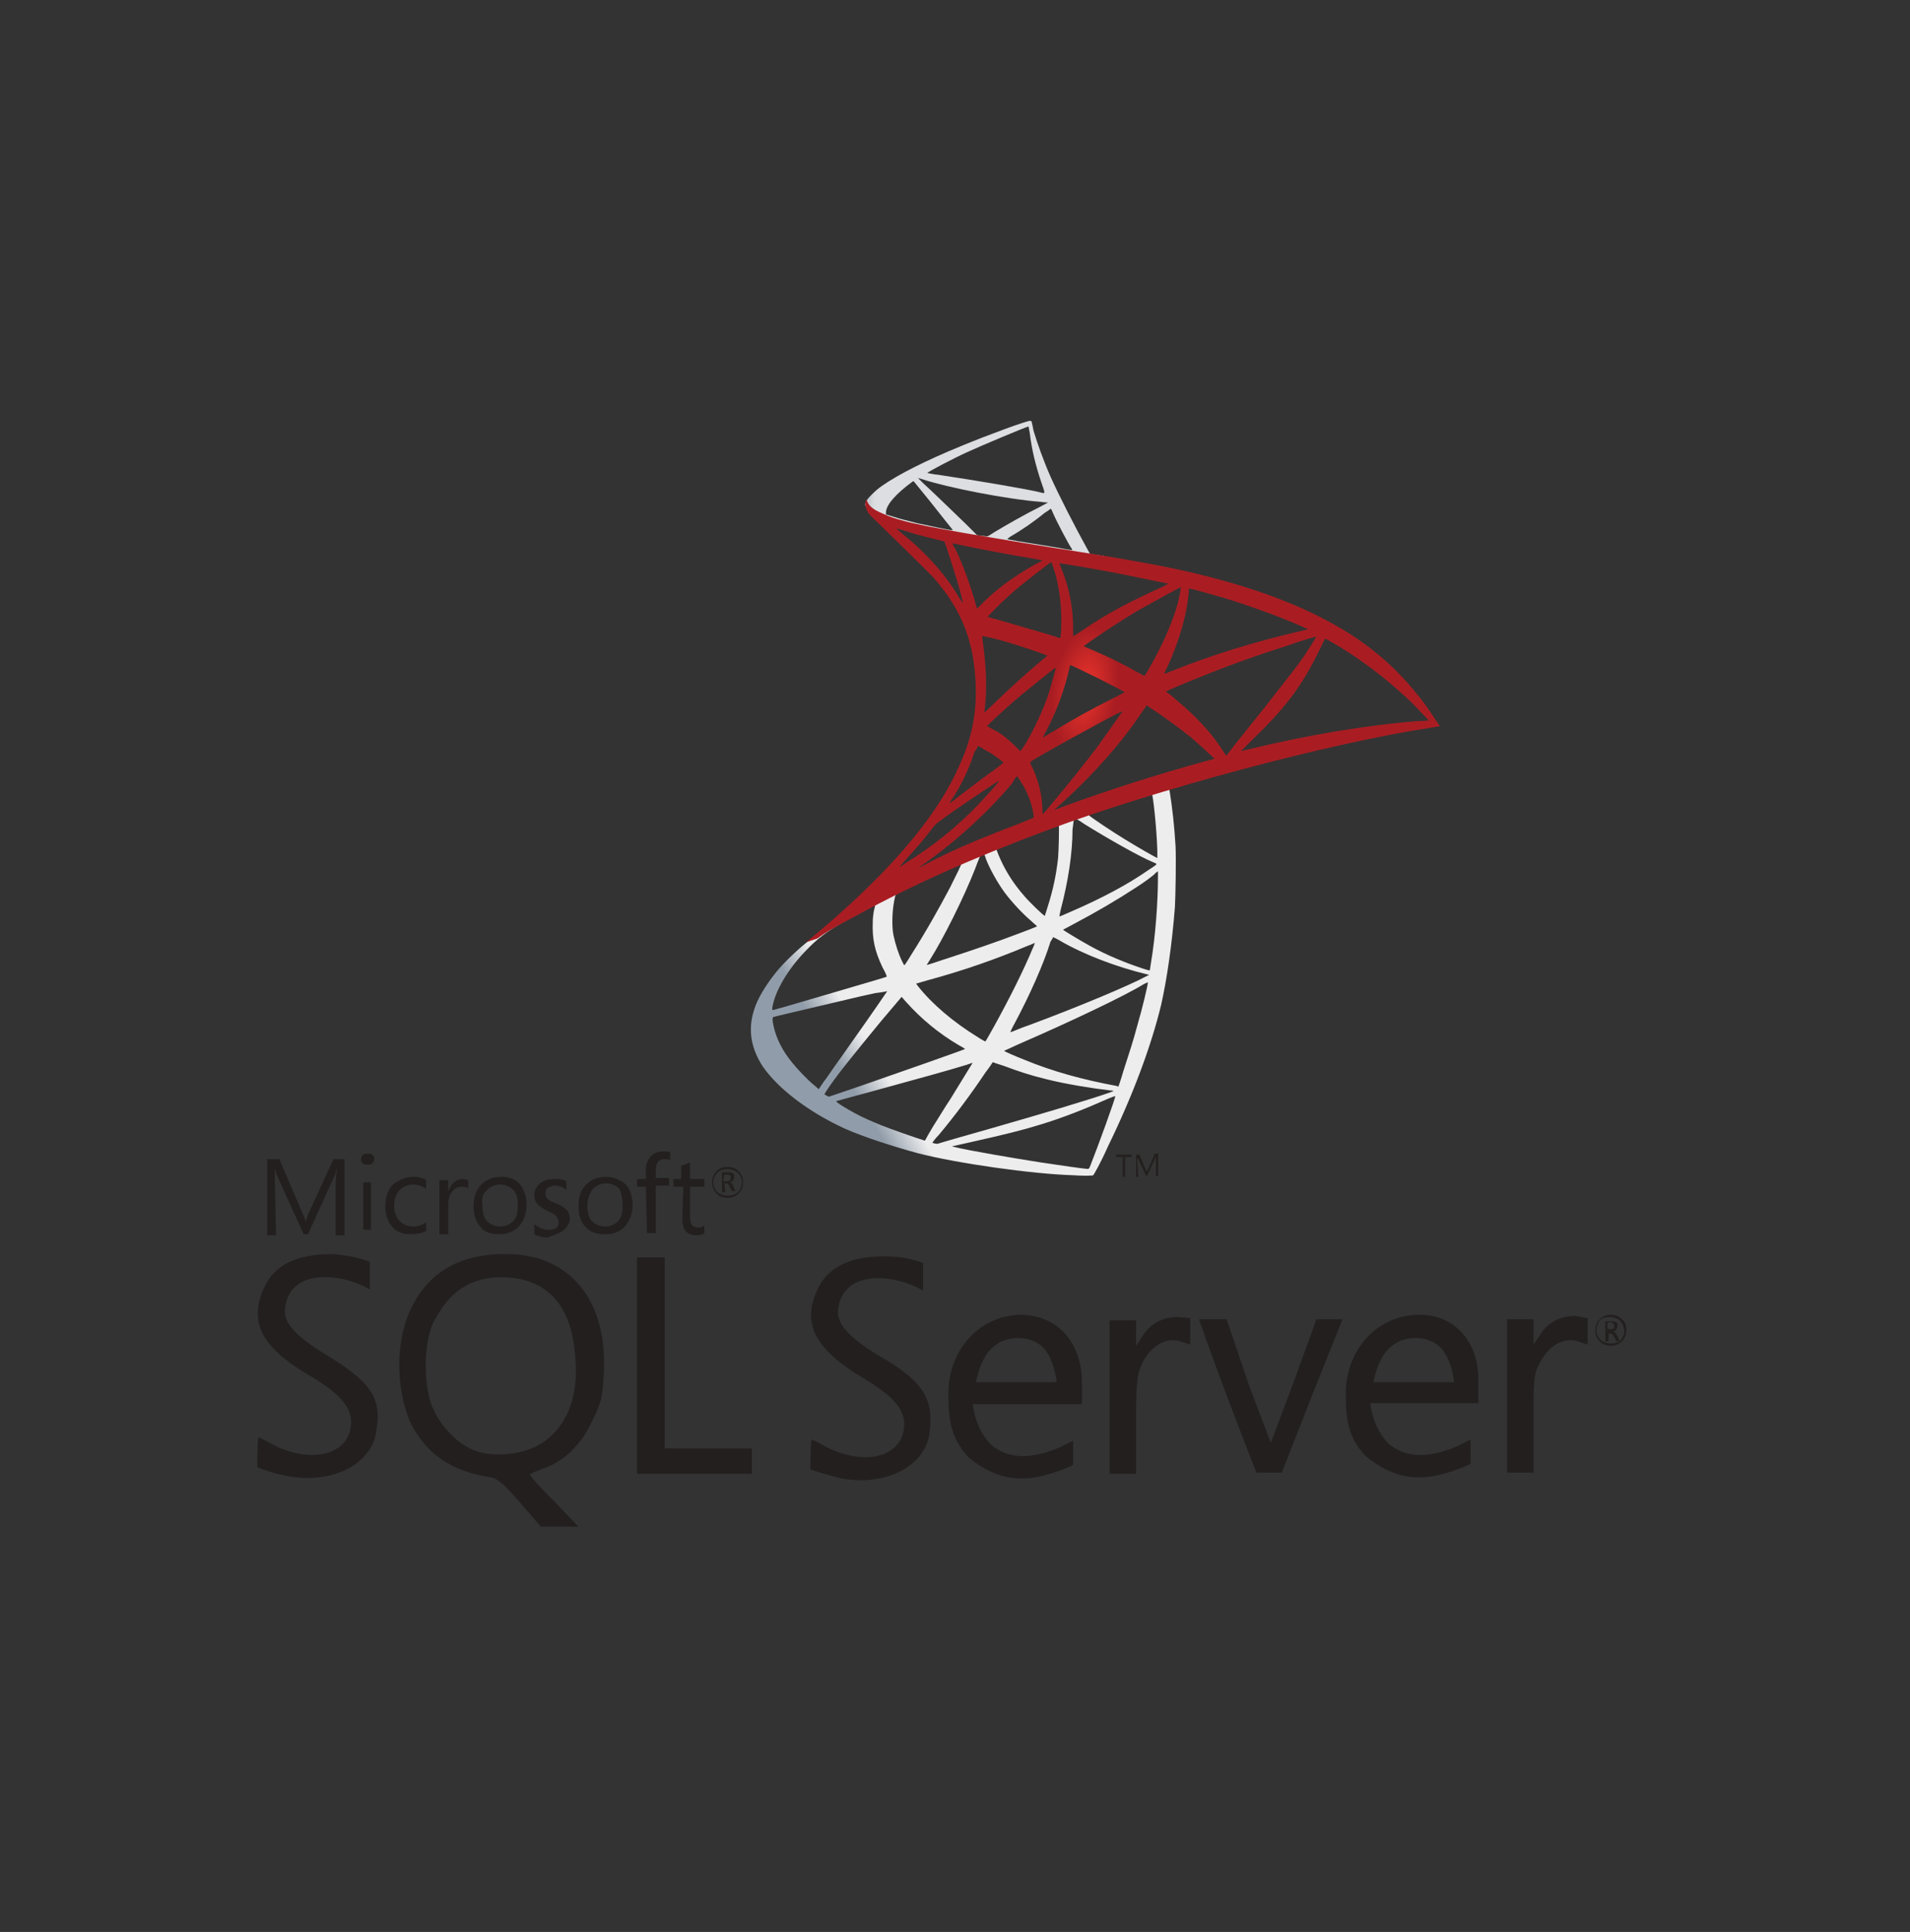 <?xml version="1.0" encoding="utf-8"?>
<!-- Generator: Adobe Illustrator 24.2.3, SVG Export Plug-In . SVG Version: 6.00 Build 0)  -->
<svg version="1.1" id="Layer_1" xmlns="http://www.w3.org/2000/svg" xmlns:xlink="http://www.w3.org/1999/xlink" x="0px" y="0px"
	 viewBox="0 0 173 175" style="enable-background:new 0 0 173 175;" xml:space="preserve">
<rect x="0" y="0" width="173" height="175" fill="#333333" stroke="none"/>
<style type="text/css">
	.st0{fill:url(#SVGID_1_);}
	.st1{fill:url(#SVGID_2_);}
	.st2{fill:url(#SVGID_3_);}
	.st3{fill:#231F1F;}
</style>
<g transform="matrix(.569 0 0 .569 199.451 -82.735)">
	
		<linearGradient id="SVGID_1_" gradientUnits="userSpaceOnUse" x1="-9295.616" y1="-10593.06" x2="-9253.925" y2="-10617.696" gradientTransform="matrix(0.119 0 0 0.119 890.806 1578.427)">
		<stop  offset="0" style="stop-color:#909CA9"/>
		<stop  offset="1" style="stop-color:#EDEDEE"/>
	</linearGradient>
	<path class="st0" d="M-161.7,268.5l-24.1,7.9l-20.9,9.2l-5.9,1.5c-1.5,1.4-3.1,2.9-4.7,4.3c-1.9,1.6-3.6,3.1-4.9,4.1
		c-1.5,1.2-3.7,3.3-4.8,4.7c-1.7,2.1-3,4.3-3.5,6c-1,3.1-0.5,6.1,1.4,9c2.5,3.6,7.4,7.3,13.1,9.9c2.9,1.3,7.9,2.9,11.6,3.9
		c6.2,1.6,18.1,3.3,24.7,3.5c1.3,0.1,3.1,0.1,3.2,0c0.1-0.1,1.2-2,2.3-4.5c4-8.2,6.9-16,8.5-22.6c0.9-4,1.7-9.3,2.2-15.6
		c0.1-1.8,0.2-7.7,0.1-9.7c-0.2-3.3-0.5-5.9-0.9-8.5c-0.1-0.4-0.1-0.7-0.1-0.7c0.1-0.1,0.3-0.1,3.3-1L-161.7,268.5L-161.7,268.5
		L-161.7,268.5L-161.7,268.5z M-167.2,271.7c0.2,0,0.8,5.6,0.9,9.1c0,0.7,0,1.2,0,1.2c-0.1,0-3.1-1.7-5.2-3
		c-1.8-1.1-5.3-3.4-5.8-3.9c-0.2-0.1-0.2-0.1,1.3-0.7C-173.4,273.6-167.4,271.7-167.2,271.7z M-179.5,275.7c0.2,0,0.6,0.2,1.6,0.9
		c3.7,2.3,8.8,5.2,11,6.1c0.7,0.3,0.7,0.2-0.8,1.2c-3.3,2.3-7.4,4.5-12.5,6.7c-0.9,0.4-1.6,0.7-1.7,0.7c0,0,0.1-0.5,0.2-1
		c1.2-4.5,1.9-9.1,1.9-12.8C-179.6,275.8-179.6,275.8-179.5,275.7C-179.5,275.7-179.5,275.7-179.5,275.7L-179.5,275.7z M-182,276.7
		c0.1,0.1,0,4.2-0.1,5.3c-0.3,2.7-0.8,5.1-1.7,7.9c-0.2,0.7-0.4,1.2-0.4,1.3c-0.1,0.1-2.6-2.3-3.4-3.3c-1.4-1.6-2.5-3.3-3.3-4.9
		c-0.4-0.8-1.1-2.4-1-2.5C-191.7,280.3-182.1,276.6-182,276.7L-182,276.7z M-193.9,281.4C-193.9,281.4-193.9,281.4-193.9,281.4
		c0.1,0.1,0.2,0.3,0.3,0.7c0.6,1.6,1.9,3.9,3,5.4c1.2,1.6,2.9,3.4,4.2,4.5c0.4,0.4,0.8,0.7,0.9,0.8c0.1,0.1,0.1,0.1-2.8,1.2
		c-3.4,1.3-7.2,2.6-11.5,4c-1,0.3-2,0.7-3.1,1c-0.2,0.1-0.1,0,0.4-0.8c2.1-3.3,5.4-9.9,7.2-14.5c0.3-0.8,0.6-1.6,0.7-1.8
		c0.1-0.3,0.2-0.3,0.4-0.5C-194.1,281.4-194,281.4-193.9,281.4L-193.9,281.4z M-197.5,282.9c0.1,0-0.9,2-1.8,3.8
		c-1.8,3.4-3.7,6.8-6.3,10.9c-0.4,0.7-0.9,1.4-0.9,1.4c-0.1,0.1-0.1,0.1-0.4-0.5c-0.6-1.2-1.1-2.8-1.4-4.2c-0.3-1.4-0.2-3.9,0.1-5.4
		c0.2-1.1,0.2-1.1,0.8-1.4C-205.1,286.3-197.6,282.8-197.5,282.9L-197.5,282.9z M-166.2,284.1v0.8c0,4.1-0.4,9.6-1.1,13.7
		c-0.1,0.7-0.2,1.3-0.2,1.3c0,0-0.5-0.1-1.1-0.3c-2.7-0.9-5.7-2.1-8.4-3.6c-1.8-1-4.3-2.5-4.3-2.6c0,0,0.8-0.4,1.7-0.9
		c3.6-1.9,7-3.9,9.9-5.8c1.1-0.7,2.8-1.9,3.1-2.3L-166.2,284.1L-166.2,284.1z M-211.3,289.5c0.1,0,0.1,0.1-0.1,0.8
		c-0.1,0.5-0.2,1.3-0.2,1.9c-0.1,2.7,0.3,4.6,1.6,7.3c0.4,0.7,0.7,1.4,0.6,1.4c-0.1,0.1-12.2,3.6-15.9,4.7c-1.1,0.3-2.1,0.6-2.2,0.6
		c-0.1,0-0.1,0-0.1-0.3c0.4-2.7,2.5-6.2,5.3-9.1c1.9-2,3.4-3.1,6-4.6C-214.4,291.2-211.5,289.6-211.3,289.5
		C-211.3,289.5-211.3,289.5-211.3,289.5L-211.3,289.5z M-182.9,294.6c0,0,0.5,0.2,1,0.5c3.9,2.3,9.3,4.3,13.9,5.4l0.4,0.1l-0.6,0.3
		c-2.4,1.3-10.4,4.7-18.5,7.7c-1.2,0.4-2.3,0.9-2.6,1c-0.2,0.1-0.4,0.1-0.4,0.1c0,0,0.3-0.7,0.7-1.4c2.3-4.3,4.6-9.4,5.7-13
		C-183,294.9-182.9,294.6-182.9,294.6L-182.9,294.6z M-185.8,295.5c0,0-0.1,0.4-0.3,0.8c-1.6,3.8-3.7,8-6.3,12.7
		c-0.7,1.2-1.2,2.2-1.3,2.2c0,0-0.6-0.3-1.2-0.7c-3.9-2.4-7.3-5.3-9.5-8.1l-0.3-0.4l1.7-0.5c5.9-1.6,11-3.4,16-5.5
		C-186.4,295.8-185.8,295.5-185.8,295.5z M-167.8,301.8C-167.8,301.8-167.8,301.8-167.8,301.8c0,0.4-0.9,4.2-1.7,6.9
		c-0.6,2.3-1.2,4.1-2.2,7.2c-0.4,1.4-0.8,2.5-0.8,2.5c0,0-0.1,0-0.2-0.1c-5.4-1-10.2-2.3-14.8-4.2c-1.3-0.5-3.1-1.3-3.2-1.4
		c0,0,1.1-0.5,2.4-1.1c8.3-3.6,16.9-7.7,19.8-9.5C-168.1,301.9-167.9,301.8-167.8,301.8L-167.8,301.8z M-209.3,303.2
		c0,0-2.3,3.4-5.5,7.9c-1.1,1.6-2.4,3.4-2.9,4.1c-0.5,0.7-1.2,1.8-1.7,2.4l-0.8,1.2l-0.8-0.7c-1-0.8-2.6-2.5-3.4-3.5
		c-1.6-1.9-2.6-4-3-5.9c-0.2-0.9-0.2-1.3,0-1.4c0.3-0.1,5.1-1.2,9.7-2.3c2.5-0.6,5.5-1.3,6.5-1.5
		C-210.2,303.4-209.3,303.2-209.3,303.2L-209.3,303.2z M-207,304.1l0.6,0.7c2.6,2.9,5.3,5.1,8.5,7c0.6,0.3,1,0.6,1,0.6
		c-0.1,0.1-11.2,4-16.4,5.8c-2.9,1-5.3,1.8-5.3,1.8c0,0-0.2-0.1-0.4-0.2l-0.3-0.2l0.5-0.8c1.7-2.5,3.9-5.2,8.5-10.8L-207,304.1
		L-207,304.1z M-192.5,314.5c0,0,0.8,0.3,1.8,0.6c2.4,0.9,4.2,1.5,6.7,2.1c3.1,0.8,7.6,1.5,10.2,1.8c0.4,0,0.6,0.1,0.5,0.1
		c-0.1,0.1-2.8,1-4.8,1.6c-3.1,1-12.7,3.8-20.5,6c-1.4,0.4-2.7,0.8-2.7,0.8c-0.2,0-0.8-0.1-0.8-0.2c0,0,0.4-0.6,1-1.2
		c2.6-3.1,5.2-6.6,7.4-9.9C-193,315.3-192.5,314.5-192.5,314.5L-192.5,314.5z M-195.7,314.6c0,0-1.3,2.1-3.5,5.7
		c-1,1.5-2,3.2-2.4,3.8c-0.4,0.6-0.9,1.5-1.2,2l-0.5,0.9l-0.3-0.1c-0.7-0.2-5.3-1.8-6.5-2.3c-1.5-0.6-3.1-1.3-4.2-1.9
		c-1.5-0.8-3.3-1.9-3.1-2c0,0,2.5-0.7,5.5-1.5c8-2.2,12.4-3.4,15.3-4.3C-196.1,314.7-195.7,314.6-195.7,314.6L-195.7,314.6z
		 M-173,319.9L-173,319.9c0.1,0.2-2.9,8.4-3.9,10.9c-0.2,0.6-0.3,0.7-0.5,0.7c-0.3,0-4.6-0.6-7.2-1c-4.5-0.7-12.1-2-14-2.5l-0.4-0.1
		l2.7-0.6c5.8-1.3,8.6-2,11.5-2.9c3.6-1.1,7.1-2.5,10.7-4.1C-173.6,320.1-173.1,319.9-173,319.9L-173,319.9z"/>
	
		<linearGradient id="SVGID_2_" gradientUnits="userSpaceOnUse" x1="-9293.972" y1="-11409.051" x2="-9260.426" y2="-11409.051" gradientTransform="matrix(0.119 0 0 0.119 890.806 1578.427)">
		<stop  offset="0" style="stop-color:#939FAB"/>
		<stop  offset="1" style="stop-color:#DCDEE1"/>
	</linearGradient>
	<path class="st1" d="M-186.5,212.4c-0.4-0.1-6.9,2.3-11,4c-5.6,2.3-10,4.5-12.7,6.4c-1,0.7-2.3,2-2.5,2.5c-0.1,0.2-0.1,0.4-0.1,0.6
		l2.4,2.3l5.8,1.9l13.8,2.5l15.8,2.7l0.2-1.4c-0.1,0-0.1,0-0.1,0l-2.1-0.3l-0.4-0.7c-2.1-3.8-4.5-8.5-5.9-11.6
		c-1.1-2.5-2.1-5.3-2.7-7.3C-186.3,212.5-186.3,212.4-186.5,212.4L-186.5,212.4L-186.5,212.4L-186.5,212.4z M-186.8,213.3
		L-186.8,213.3c0,0,0.1,0.5,0.2,1.1c0.3,2.5,0.9,5,1.8,7.7c0.7,2,0.7,1.9-0.1,1.7c-1.9-0.5-10.2-1.9-16.2-2.8
		c-1-0.1-1.8-0.3-1.8-0.3c-0.1-0.1,4.3-2.4,6.3-3.3C-194.2,216.3-187.3,213.4-186.8,213.3L-186.8,213.3z M-204.4,221.5l0.7,0.2
		c3.9,1.3,13.5,3.2,18.9,3.6c0.6,0.1,1.1,0.1,1.1,0.1c0,0-0.5,0.3-1.1,0.6c-2.6,1.3-5.4,2.9-7.4,4.1c-0.6,0.4-1.1,0.7-1.2,0.7
		c-0.1,0-0.5-0.1-0.9-0.1l-0.7-0.1l-1.8-1.8c-3.2-3.1-5.7-5.5-6.7-6.4L-204.4,221.5z M-205.1,222l2.6,3.2c1.4,1.8,2.8,3.5,3.1,3.9
		c0.3,0.4,0.6,0.7,0.5,0.7c-0.1,0.1-3.7-0.7-5.6-1.1c-2-0.5-2.8-0.7-4-1.1l-1-0.3v-0.3c0-1.2,1.6-3,4.2-4.9L-205.1,222L-205.1,222z
		 M-183.3,226.4c0.1,0,0.2,0.2,0.4,0.7c0.6,1.4,2.5,5,3,5.7c0.1,0.2,0.4,0.3-2.2-0.2c-6.2-1-8.1-1.3-8.1-1.4c0,0,0.2-0.1,0.4-0.3
		c1.9-1.1,3.8-2.4,5.5-3.8C-183.8,226.8-183.4,226.5-183.3,226.4C-183.4,226.4-183.3,226.4-183.3,226.4L-183.3,226.4z"/>
	
		<radialGradient id="SVGID_3_" cx="-18718.84" cy="-12279.469" r="44.539" gradientTransform="matrix(-0.114 -1.712736e-02 3.463960e-02 -0.228 -1886.411 -2865.041)" gradientUnits="userSpaceOnUse">
		<stop  offset="0" style="stop-color:#EE352C"/>
		<stop  offset="1" style="stop-color:#A91D22"/>
	</radialGradient>
	<path class="st2" d="M-212.6,224.9c0,0-0.4,0.6,0,1.6c0.2,0.6,0.9,1.3,1.7,2c0,0,8.1,7.9,9.1,9c4.5,5.2,6.4,10.3,6.6,17.3
		c0.1,4.5-0.7,8.5-2.9,13.1c-3.8,8.3-11.8,17.4-24.1,27.5l1.8-0.6c1.2-0.9,2.7-1.8,6.5-3.8c8.6-4.7,18.2-9,30-13.4
		c17-6.4,45-13.9,60.9-16.3l1.7-0.3l-0.3-0.4c-1.5-2.3-2.5-3.7-3.7-5.1c-3.5-4.3-7.7-7.8-12.9-10.7c-7.1-4-16.3-7.1-28-9.4
		c-2.2-0.4-7-1.3-11-1.9c-8.3-1.3-13.7-2.2-19.6-3.2c-2.1-0.4-5.3-0.9-7.4-1.4c-1.1-0.2-3.2-0.7-4.8-1.3
		C-210.3,227-212.2,226.5-212.6,224.9L-212.6,224.9z M-207.9,229.5c0,0,0.3,0.1,0.7,0.2c0.7,0.2,1.6,0.5,2.6,0.8
		c0.8,0.2,1.6,0.4,2.4,0.6c1.1,0.3,2,0.5,2,0.5c0.1,0.1,2,6,2.6,8.3c0.2,0.9,0.4,1.6,0.4,1.6c0,0-0.2-0.3-0.5-0.7
		c-2.1-3.7-5.5-7.5-9.4-10.6C-207.5,229.8-207.9,229.5-207.9,229.5L-207.9,229.5z M-198.9,231.9c0.1,0,0.5,0.1,1,0.2
		c3.1,0.7,8.6,1.7,12.2,2.3c0.6,0.1,1.1,0.2,1.1,0.2c0,0-0.2,0.2-0.5,0.3c-0.6,0.3-3,1.7-3.8,2.3c-2,1.3-3.8,2.8-5.1,4.1
		c-0.5,0.5-1,1-1,1s-0.1-0.3-0.2-0.7c-0.7-2.5-2-6.3-3.3-8.9C-198.8,232.3-198.9,231.9-198.9,231.9
		C-198.9,231.9-198.9,231.9-198.9,231.9L-198.9,231.9z M-183.2,234.9c0.1,0,0.3,0.7,0.7,2c0.7,2.6,1,5.6,0.9,8.3
		c0,0.8-0.1,1.5-0.1,1.6l-0.1,0.2l-0.9-0.3c-1.9-0.6-5.1-1.5-7.8-2.3c-1.5-0.4-2.8-0.8-2.8-0.8c0-0.1,2.3-2.4,3.2-3.2
		C-188.3,238.7-183.3,234.9-183.2,234.9L-183.2,234.9z M-181.9,235.1c0.1-0.1,7.5,1.2,10.9,1.9c2.5,0.5,6.2,1.3,6.4,1.3
		c0.1,0-0.3,0.3-1.5,0.8c-4.8,2.2-8.4,4.1-11.9,6.5c-0.9,0.6-1.7,1.1-1.7,1.1c0,0,0-0.5,0-1.2c0-3.5-0.7-6.9-2-9.9
		C-181.8,235.4-181.9,235.1-181.9,235.1z M-162.6,238.9c0.1,0.1-0.2,1.5-0.4,2.4c-0.7,2.7-2.4,6.7-4.6,10.5
		c-0.4,0.7-0.7,1.2-0.8,1.2c0,0-0.5-0.3-1.1-0.6c-2.1-1.2-4.5-2.4-7.1-3.5c-0.7-0.3-1.4-0.6-1.4-0.6c-0.1-0.1,5.7-4,8.8-5.8
		C-166.7,241.1-162.7,238.9-162.6,238.9L-162.6,238.9z M-161.2,239.1c0.2,0,3.5,0.9,5.2,1.4c4.3,1.3,9.2,3.1,12.4,4.5l1.3,0.6
		l-0.9,0.2c-7.8,1.8-14.5,3.9-21,6.5c-0.5,0.2-1,0.4-1,0.4c0,0,0.1-0.4,0.4-0.9c1.9-4.1,3.2-8.4,3.5-12.1
		C-161.3,239.4-161.3,239.1-161.2,239.1L-161.2,239.1z M-194.2,246.7c0.1-0.1,2.6,0.5,3.9,0.9c2.1,0.6,6.5,2.1,6.5,2.2
		c0,0-0.5,0.4-1.1,0.9c-2.4,2-4.7,4.1-7.4,6.7c-0.8,0.8-1.5,1.4-1.5,1.4c0,0-0.1-0.1,0-0.3c0.4-3.1,0.3-7-0.3-11
		C-194.1,247.2-194.2,246.7-194.2,246.7z M-141,246.8c0,0-1.2,1.9-1.9,3c-1.1,1.6-2.7,3.6-6.3,8.2c-1.9,2.4-4.1,5.1-4.8,6
		c-0.7,0.9-1.3,1.7-1.3,1.7c0,0-0.3-0.3-0.5-0.7c-2-3.1-4.5-5.7-7.4-8.1c-0.5-0.5-1.1-0.9-1.3-1.1c-0.2-0.1-0.4-0.3-0.4-0.3
		c0-0.1,3.1-1.4,5.4-2.3c4.1-1.7,9.7-3.7,13.9-5C-143.4,247.4-141.1,246.7-141,246.8L-141,246.8z M-139.6,247.1c0.1,0,0.5,0.2,1,0.5
		c4.4,2.5,8.7,5.8,12.2,9.1c1,0.9,3.3,3.4,3.3,3.4c0,0-0.8,0.1-1.8,0.1c-7.7,0.6-17.5,2.2-26.9,4.5c-0.6,0.1-1.2,0.3-1.2,0.3
		c0,0,0.7-0.7,1.6-1.6c5.5-5.3,8.1-8.7,11-14.7C-140,247.9-139.7,247.2-139.6,247.1C-139.7,247.1-139.7,247.1-139.6,247.1
		L-139.6,247.1z M-180.1,251.3c0.3,0.1,2.6,1.2,4.4,2.1c1.6,0.8,4.1,2.1,4.2,2.2c0,0-0.9,0.5-1.9,1c-3.4,1.7-6.3,3.3-9.4,5.2
		c-0.9,0.5-1.6,1-1.6,1c-0.1,0-0.1-0.1,0.4-1c1.6-3,2.9-6.5,3.7-10C-180.3,251.5-180.2,251.3-180.1,251.3L-180.1,251.3z
		 M-182.5,251.7c0.1,0.1-0.6,2.3-0.9,3.5c-0.7,2.3-2,5.2-3.2,7.4c-0.3,0.5-0.7,1.3-1,1.7l-0.5,0.7l-1-1c-1.2-1.1-2.1-1.9-3.4-2.5
		c-0.5-0.3-0.9-0.5-0.9-0.5c0-0.1,3.1-3,5.5-5C-186.2,254.6-182.6,251.7-182.5,251.7L-182.5,251.7z M-168,257.7l0.9,0.6
		c2,1.3,4.4,3.1,6.3,4.6c1,0.9,3,2.7,3.4,3.1l0.2,0.2l-1.5,0.4c-8.3,2.3-14.8,4.4-22.3,7.1c-0.8,0.3-1.5,0.6-1.6,0.6
		c-0.1,0-0.2,0.1,1.7-1.6c4.8-4.4,9.1-9.3,12.2-14L-168,257.7L-168,257.7z M-171.8,258.6c0,0-2.5,3.5-3.9,5.5
		c-1.8,2.4-4.9,6.3-7.1,8.9c-0.9,1.1-1.7,2-1.7,2c-0.1,0-0.1-0.3-0.1-0.7c0-2.2-0.6-4.5-1.5-6.5c-0.4-0.8-0.5-1-0.4-1.1
		c0.3-0.3,5.6-3.3,9-5.1C-175.4,260.4-171.9,258.6-171.8,258.6L-171.8,258.6z M-194.8,264.2c0.1,0,0.5,0.2,0.9,0.5
		c1.2,0.6,2.2,1.3,3.1,2.1c0,0-0.4,0.4-1.1,0.9c-1.7,1.2-4.3,3.2-5.9,4.4c-1.6,1.3-1.7,1.3-1.5,1c1.2-1.8,1.8-2.9,2.4-4.2
		c0.6-1.2,1.1-2.6,1.5-3.8C-195,264.6-194.9,264.2-194.8,264.2L-194.8,264.2z M-188.7,269c0.1,0,0.2,0.1,0.7,0.9
		c1,1.5,1.8,3.6,2,5.3l0,0.4l-2.5,1c-4.5,1.7-8.6,3.4-11.3,4.7c-0.8,0.4-2.1,1-3,1.5c-0.9,0.5-1.6,0.8-1.6,0.8c0,0,0.6-0.4,1.3-0.9
		c5.4-3.9,10.1-8.3,13.7-12.6C-189.1,269.5-188.8,269.1-188.7,269L-188.7,269L-188.7,269z M-191.5,269.7c0.1,0.1-2,2.4-3.4,3.9
		c-3.5,3.6-7,6.4-11.3,9.1c-0.5,0.3-1,0.7-1.1,0.7c-0.1,0.1,0-0.1,1.9-2.2c1.2-1.3,2.1-2.4,3.1-3.7c0.7-0.9,0.8-1,1.8-1.7
		C-197.8,273.8-191.6,269.7-191.5,269.7z"/>
</g>
<path class="st3" d="M45.7,113.6c-0.2,0-0.4,0-0.6,0c-3.9,0.2-6.5,1.9-8,5.2c-1.3,3-1.2,6.9,0,9.9c1.4,2.9,3.6,4.5,7.2,5.1
	c0.8,0.1,1.3,0.6,2.8,2.3l1.9,2.2h3.4l-2.2-2.3c-1.2-1.2-2.2-2.3-2.2-2.4c0-0.1,0.5-0.3,1-0.5c1.9-0.6,3.5-2,4.6-4.3
	c0.9-1.8,1-2.3,1.1-4.6C55,117.7,51.5,113.5,45.7,113.6L45.7,113.6L45.7,113.6z M48.6,131c-1.6,0.8-4,1-5.6,0.4
	c-1.6-0.6-3.2-2.3-3.9-4.1c-0.8-2.1-0.7-5.9,0.2-7.6c1.4-2.7,3.3-4,6.1-4c4.1,0,6.4,2.5,6.7,7.2C52.5,126.8,51.1,129.7,48.6,131
	L48.6,131z M106.7,119.3c-1.4,0-2.5,0.6-3.2,1.7l-0.6,0.9v-2.3h-2.4v13.9h2.4V129c0-4.1,0.1-4.5,0.6-5.6c0.8-1.5,2.1-2.3,3.4-1.9
	l0.9,0.3v-2.4L106.7,119.3L106.7,119.3L106.7,119.3z M92.4,119.1c-0.5,0-1,0.1-1.5,0.2c-3.3,0.9-5.1,4-5,7.2c0,2.7,0.5,4,1.8,5.5
	c2.7,2.2,5.1,2.4,8.3,1.2c0.6-0.2,1.2-0.5,1.2-0.5v-2.2l-1.2,0.6c-2.6,1.1-4.6,1.1-6.2-0.2c-1-1-1.5-2.3-1.7-3.7H98v-1.9
	C98,121.5,95.7,119.1,92.4,119.1L92.4,119.1L92.4,119.1z M88.4,125.2c0,0,0.4-2.4,1.7-3.3c0.6-0.5,1.4-0.7,2.1-0.7
	c0.7,0,1.5,0.2,2.1,0.7c1.2,1,1.4,3.3,1.4,3.3L88.4,125.2L88.4,125.2L88.4,125.2L88.4,125.2z M29.5,122.7c-2.6-1.6-3.8-2.8-3.7-4.1
	c0.4-3.8,5.1-3.3,7.7-1.8l0-2.5c0,0-1.4-0.6-3.5-0.7c-3.1,0-5.2,1-6.1,3.1c-1.4,3.1-0.2,5.4,4.3,8c2.5,1.5,3.6,2.7,3.6,4.1
	c0,2.9-3.4,3.9-7,2.1c-0.7-0.4-1.3-0.7-1.4-0.7c-0.1,0.8-0.1,2.7-0.1,2.7s1.1,0.5,2.7,0.8c4.1,0.8,7.8-1.1,8.1-4.2
	C34.6,126.6,33.5,125.1,29.5,122.7L29.5,122.7L29.5,122.7z M128.4,119.1c-0.5,0-1,0.1-1.5,0.2c-3.3,0.9-5.1,4-5,7.2
	c0,2.7,0.5,4,1.8,5.4c2.7,2.2,5.1,2.4,8.3,1.2c0.6-0.2,1.2-0.5,1.2-0.5v-2.2L132,131c-2.6,1.1-4.6,1.1-6.2-0.2c-1-1-1.5-2.3-1.7-3.7
	h9.8v-1.9C134,121.5,131.7,119,128.4,119.1L128.4,119.1L128.4,119.1z M124.4,125.2c0,0,0.4-2.4,1.7-3.3c0.6-0.5,1.4-0.7,2.1-0.7
	c0.7,0,1.5,0.2,2.1,0.7c1.2,1,1.4,3.3,1.4,3.3L124.4,125.2L124.4,125.2L124.4,125.2z M79.6,122.8c-2.6-1.6-3.8-2.8-3.7-4.1
	c0.4-3.8,5.1-3.3,7.7-1.8l0-2.5c0,0-1.4-0.6-3.5-0.6c-3.1,0-5.2,1-6.1,3.1c-1.4,3.1-0.1,5.4,4.3,8c2.5,1.5,3.6,2.7,3.6,4.1
	c0,2.9-3.4,3.9-7,2.1c-0.7-0.4-1.3-0.7-1.4-0.7c-0.1,0.8-0.1,2.7-0.1,2.7s1.1,0.4,2.7,0.8c4.1,0.8,7.8-1.1,8.1-4.2
	C84.6,126.7,83.6,125.1,79.6,122.8L79.6,122.8L79.6,122.8z M142.7,119.2c-1.4,0-2.5,0.6-3.2,1.7l-0.6,0.9v-2.3h-2.4v13.9h2.4V129
	c0-4.1,0-4.5,0.6-5.6c0.8-1.5,2.1-2.3,3.4-1.9l0.9,0.3v-2.4L142.7,119.2L142.7,119.2z M60.2,122.7v-8.8h-2.5v19.6h10.4v-2.3h-7.9
	L60.2,122.7L60.2,122.7z M117.1,125.4l-2,5.3l-2-5.3l-2-5.9h-2.5c1.6,4.6,3.4,9.3,5.2,13.9c0.8,0,1.6,0,2.3,0l2.7-6.9l2.8-7h-2.4
	C119.3,119.5,118.2,122.3,117.1,125.4L117.1,125.4L117.1,125.4z M65.9,108.5c0.4,0,0.7-0.1,1-0.4c0.3-0.3,0.4-0.6,0.4-1
	c0-0.4-0.1-0.7-0.4-1c-0.3-0.3-0.6-0.4-1-0.4c-0.4,0-0.7,0.1-1,0.4c-0.3,0.3-0.4,0.6-0.4,1c0,0.4,0.1,0.7,0.4,1
	C65.1,108.4,65.5,108.5,65.9,108.5L65.9,108.5L65.9,108.5z M65,106.2c0.2-0.2,0.5-0.3,0.9-0.3c0.3,0,0.6,0.1,0.9,0.3
	c0.2,0.2,0.4,0.5,0.4,0.9c0,0.3-0.1,0.7-0.4,0.9c-0.2,0.2-0.5,0.3-0.9,0.3c-0.4,0-0.6-0.1-0.9-0.3c-0.2-0.2-0.4-0.5-0.4-0.9
	C64.6,106.8,64.7,106.5,65,106.2z M65.6,107.2h0.2c0.1,0,0.2,0.1,0.3,0.3l0.2,0.4h0.3l-0.2-0.5c-0.1-0.2-0.2-0.3-0.3-0.3
	c0.1,0,0.3-0.1,0.3-0.2c0.1-0.1,0.1-0.2,0.1-0.3c0-0.1,0-0.3-0.1-0.3c-0.1-0.1-0.3-0.1-0.5-0.1h-0.5v1.8h0.3L65.6,107.2L65.6,107.2
	L65.6,107.2z M65.6,106.4h0.2c0.2,0,0.3,0,0.3,0.1c0.1,0,0.1,0.1,0.1,0.2c0,0.2-0.1,0.3-0.4,0.3h-0.3L65.6,106.4L65.6,106.4
	L65.6,106.4z M24.9,107.1c0-0.6,0-1.1,0-1.3h0c0.1,0.3,0.1,0.6,0.2,0.7l2.4,5.3h0.4l2.4-5.3c0.1-0.1,0.1-0.4,0.2-0.7h0
	c0,0.5-0.1,1-0.1,1.4v4.7h0.8v-6.9h-1l-2.2,4.8c-0.1,0.2-0.2,0.5-0.3,0.9h0c0-0.2-0.2-0.5-0.3-0.8l-2.1-4.9h-1.1v6.9h0.8L24.9,107.1
	L24.9,107.1L24.9,107.1z M32.9,107.1h0.7v4.3h-0.7V107.1z M33.3,105.5c0.1,0,0.3,0,0.4-0.1c0.1-0.1,0.2-0.2,0.2-0.4
	c0-0.1,0-0.3-0.2-0.4c-0.1-0.1-0.2-0.1-0.4-0.1c-0.1,0-0.3,0-0.4,0.1c-0.1,0.1-0.2,0.2-0.2,0.4c0,0.2,0,0.3,0.2,0.4
	C33,105.5,33.2,105.5,33.3,105.5L33.3,105.5L33.3,105.5z M38.6,111.5v-0.8c-0.4,0.3-0.8,0.4-1.2,0.4c-0.5,0-0.9-0.2-1.2-0.5
	c-0.3-0.3-0.5-0.8-0.5-1.4c0-0.6,0.2-1.1,0.5-1.4c0.3-0.3,0.7-0.5,1.2-0.5c0.4,0,0.8,0.1,1.2,0.4v-0.8c-0.3-0.2-0.7-0.3-1.1-0.3
	c-0.8,0-1.4,0.3-1.9,0.7c-0.5,0.5-0.7,1.2-0.7,2c0,0.7,0.2,1.3,0.6,1.8c0.4,0.5,1,0.7,1.7,0.7C37.8,111.8,38.2,111.7,38.6,111.5
	L38.6,111.5z M40.6,109.2c0-0.6,0.1-1,0.4-1.3c0.2-0.3,0.5-0.4,0.8-0.4c0.3,0,0.5,0,0.6,0.2v-0.8c-0.1,0-0.3-0.1-0.5-0.1
	c-0.3,0-0.5,0.1-0.8,0.3c-0.2,0.2-0.4,0.5-0.5,0.8h0v-1h-0.8v4.9h0.8L40.6,109.2L40.6,109.2z M45.2,111.8c0.7,0,1.3-0.2,1.8-0.7
	c0.4-0.5,0.7-1.1,0.7-1.9c0-0.8-0.2-1.4-0.6-1.9c-0.4-0.5-1-0.7-1.7-0.7c-0.7,0-1.3,0.2-1.8,0.7c-0.5,0.5-0.7,1.1-0.7,2
	c0,0.7,0.2,1.4,0.6,1.8C43.8,111.6,44.4,111.8,45.2,111.8L45.2,111.8L45.2,111.8z M44.1,107.8c0.3-0.3,0.7-0.5,1.2-0.5
	c0.5,0,0.9,0.2,1.2,0.5c0.3,0.3,0.4,0.8,0.4,1.4c0,0.6-0.1,1.1-0.4,1.4c-0.3,0.3-0.7,0.5-1.2,0.5c-0.5,0-0.9-0.2-1.2-0.5
	c-0.3-0.3-0.4-0.8-0.4-1.4C43.6,108.6,43.7,108.2,44.1,107.8L44.1,107.8z M51.1,111.4c0.3-0.3,0.5-0.6,0.5-1c0-0.4-0.1-0.7-0.4-0.9
	c-0.2-0.2-0.5-0.4-0.9-0.5c-0.4-0.2-0.6-0.3-0.7-0.4c-0.1-0.1-0.2-0.3-0.2-0.5c0-0.2,0.1-0.4,0.2-0.5c0.2-0.1,0.4-0.2,0.6-0.2
	c0.4,0,0.8,0.1,1.1,0.4v-0.8c-0.3-0.2-0.7-0.2-1.1-0.2c-0.5,0-0.9,0.1-1.3,0.4c-0.3,0.3-0.5,0.6-0.5,1c0,0.4,0.1,0.7,0.3,0.9
	c0.2,0.2,0.5,0.4,0.9,0.6c0.4,0.2,0.7,0.3,0.8,0.5c0.1,0.1,0.2,0.3,0.2,0.5c0,0.5-0.3,0.7-0.9,0.7c-0.5,0-0.9-0.2-1.3-0.5v0.9
	c0.3,0.2,0.8,0.3,1.2,0.3C50.3,111.8,50.8,111.7,51.1,111.4L51.1,111.4L51.1,111.4z M54.9,106.6c-0.7,0-1.3,0.2-1.8,0.7
	c-0.5,0.5-0.7,1.1-0.7,2c0,0.7,0.2,1.4,0.6,1.8c0.4,0.5,1,0.7,1.8,0.7c0.8,0,1.3-0.2,1.8-0.7c0.4-0.5,0.7-1.1,0.7-1.9
	c0-0.8-0.2-1.4-0.6-1.9C56.2,106.9,55.6,106.6,54.9,106.6L54.9,106.6L54.9,106.6z M56.4,109.2c0,0.6-0.1,1.1-0.4,1.4
	c-0.3,0.3-0.7,0.5-1.2,0.5c-0.5,0-0.9-0.2-1.2-0.5c-0.3-0.3-0.4-0.8-0.4-1.4c0-0.6,0.2-1.1,0.5-1.5c0.3-0.3,0.7-0.5,1.2-0.5
	c0.5,0,0.9,0.2,1.2,0.5C56.3,108.1,56.4,108.6,56.4,109.2L56.4,109.2L56.4,109.2z M58.6,111.7h0.8v-4.3h1.2v-0.7h-1.2V106
	c0-0.7,0.3-1,0.8-1c0.2,0,0.4,0,0.5,0.1v-0.7c-0.1-0.1-0.3-0.1-0.6-0.1c-0.4,0-0.8,0.1-1.1,0.4c-0.3,0.3-0.5,0.7-0.5,1.3v0.8h-0.8
	v0.7h0.8L58.6,111.7L58.6,111.7z M61.8,110.4c0,1,0.4,1.5,1.3,1.5c0.3,0,0.6-0.1,0.7-0.2V111c-0.1,0.1-0.3,0.2-0.5,0.2
	c-0.3,0-0.5-0.1-0.6-0.2c-0.1-0.1-0.2-0.4-0.2-0.7v-2.8h1.3v-0.7h-1.3v-1.5c-0.3,0.1-0.5,0.2-0.8,0.3v1.2H61v0.7h0.9L61.8,110.4
	L61.8,110.4z M146.9,119.5c-0.3-0.3-0.6-0.4-1-0.4c-0.4,0-0.7,0.1-1,0.4c-0.3,0.3-0.4,0.6-0.4,1c0,0.4,0.1,0.7,0.4,1
	c0.3,0.3,0.6,0.4,1,0.4c0.4,0,0.7-0.1,1-0.4c0.3-0.3,0.4-0.6,0.4-1C147.3,120.1,147.2,119.7,146.9,119.5L146.9,119.5z M146.8,121.4
	c-0.2,0.2-0.5,0.3-0.9,0.3c-0.3,0-0.6-0.1-0.9-0.3c-0.2-0.2-0.4-0.5-0.4-0.9c0-0.3,0.1-0.6,0.3-0.9c0.2-0.2,0.5-0.3,0.9-0.3
	c0.3,0,0.6,0.1,0.9,0.3c0.2,0.2,0.4,0.5,0.4,0.9C147.2,120.8,147,121.1,146.8,121.4z M146.1,120.6c0.1,0,0.3-0.1,0.3-0.2
	c0.1-0.1,0.1-0.2,0.1-0.3c0-0.1,0-0.3-0.1-0.3c-0.1-0.1-0.3-0.1-0.5-0.1h-0.5v1.8h0.3v-0.7h0.2c0.1,0,0.2,0.1,0.3,0.3l0.2,0.4h0.3
	l-0.2-0.5C146.3,120.7,146.2,120.6,146.1,120.6L146.1,120.6L146.1,120.6z M145.9,120.4h-0.3v-0.6h0.2c0.2,0,0.3,0,0.3,0.1
	c0.1,0,0.1,0.1,0.1,0.2C146.3,120.3,146.1,120.4,145.9,120.4L145.9,120.4L145.9,120.4z M101.7,106.6h0.2v-1.8h0.6v-0.2h-1.4v0.2h0.6
	L101.7,106.6L101.7,106.6z M103,105.2c0-0.2,0-0.3,0-0.4c0,0.1,0,0.2,0.1,0.2l0.7,1.5h0.1l0.7-1.5c0,0,0-0.1,0.1-0.2
	c0,0.2,0,0.3,0,0.4v1.3h0.2v-2h-0.3l-0.6,1.4c0,0-0.1,0.1-0.1,0.3h0c0-0.1,0-0.1-0.1-0.2l-0.6-1.4h-0.3v2h0.2L103,105.2L103,105.2
	L103,105.2z"/>
</svg>
